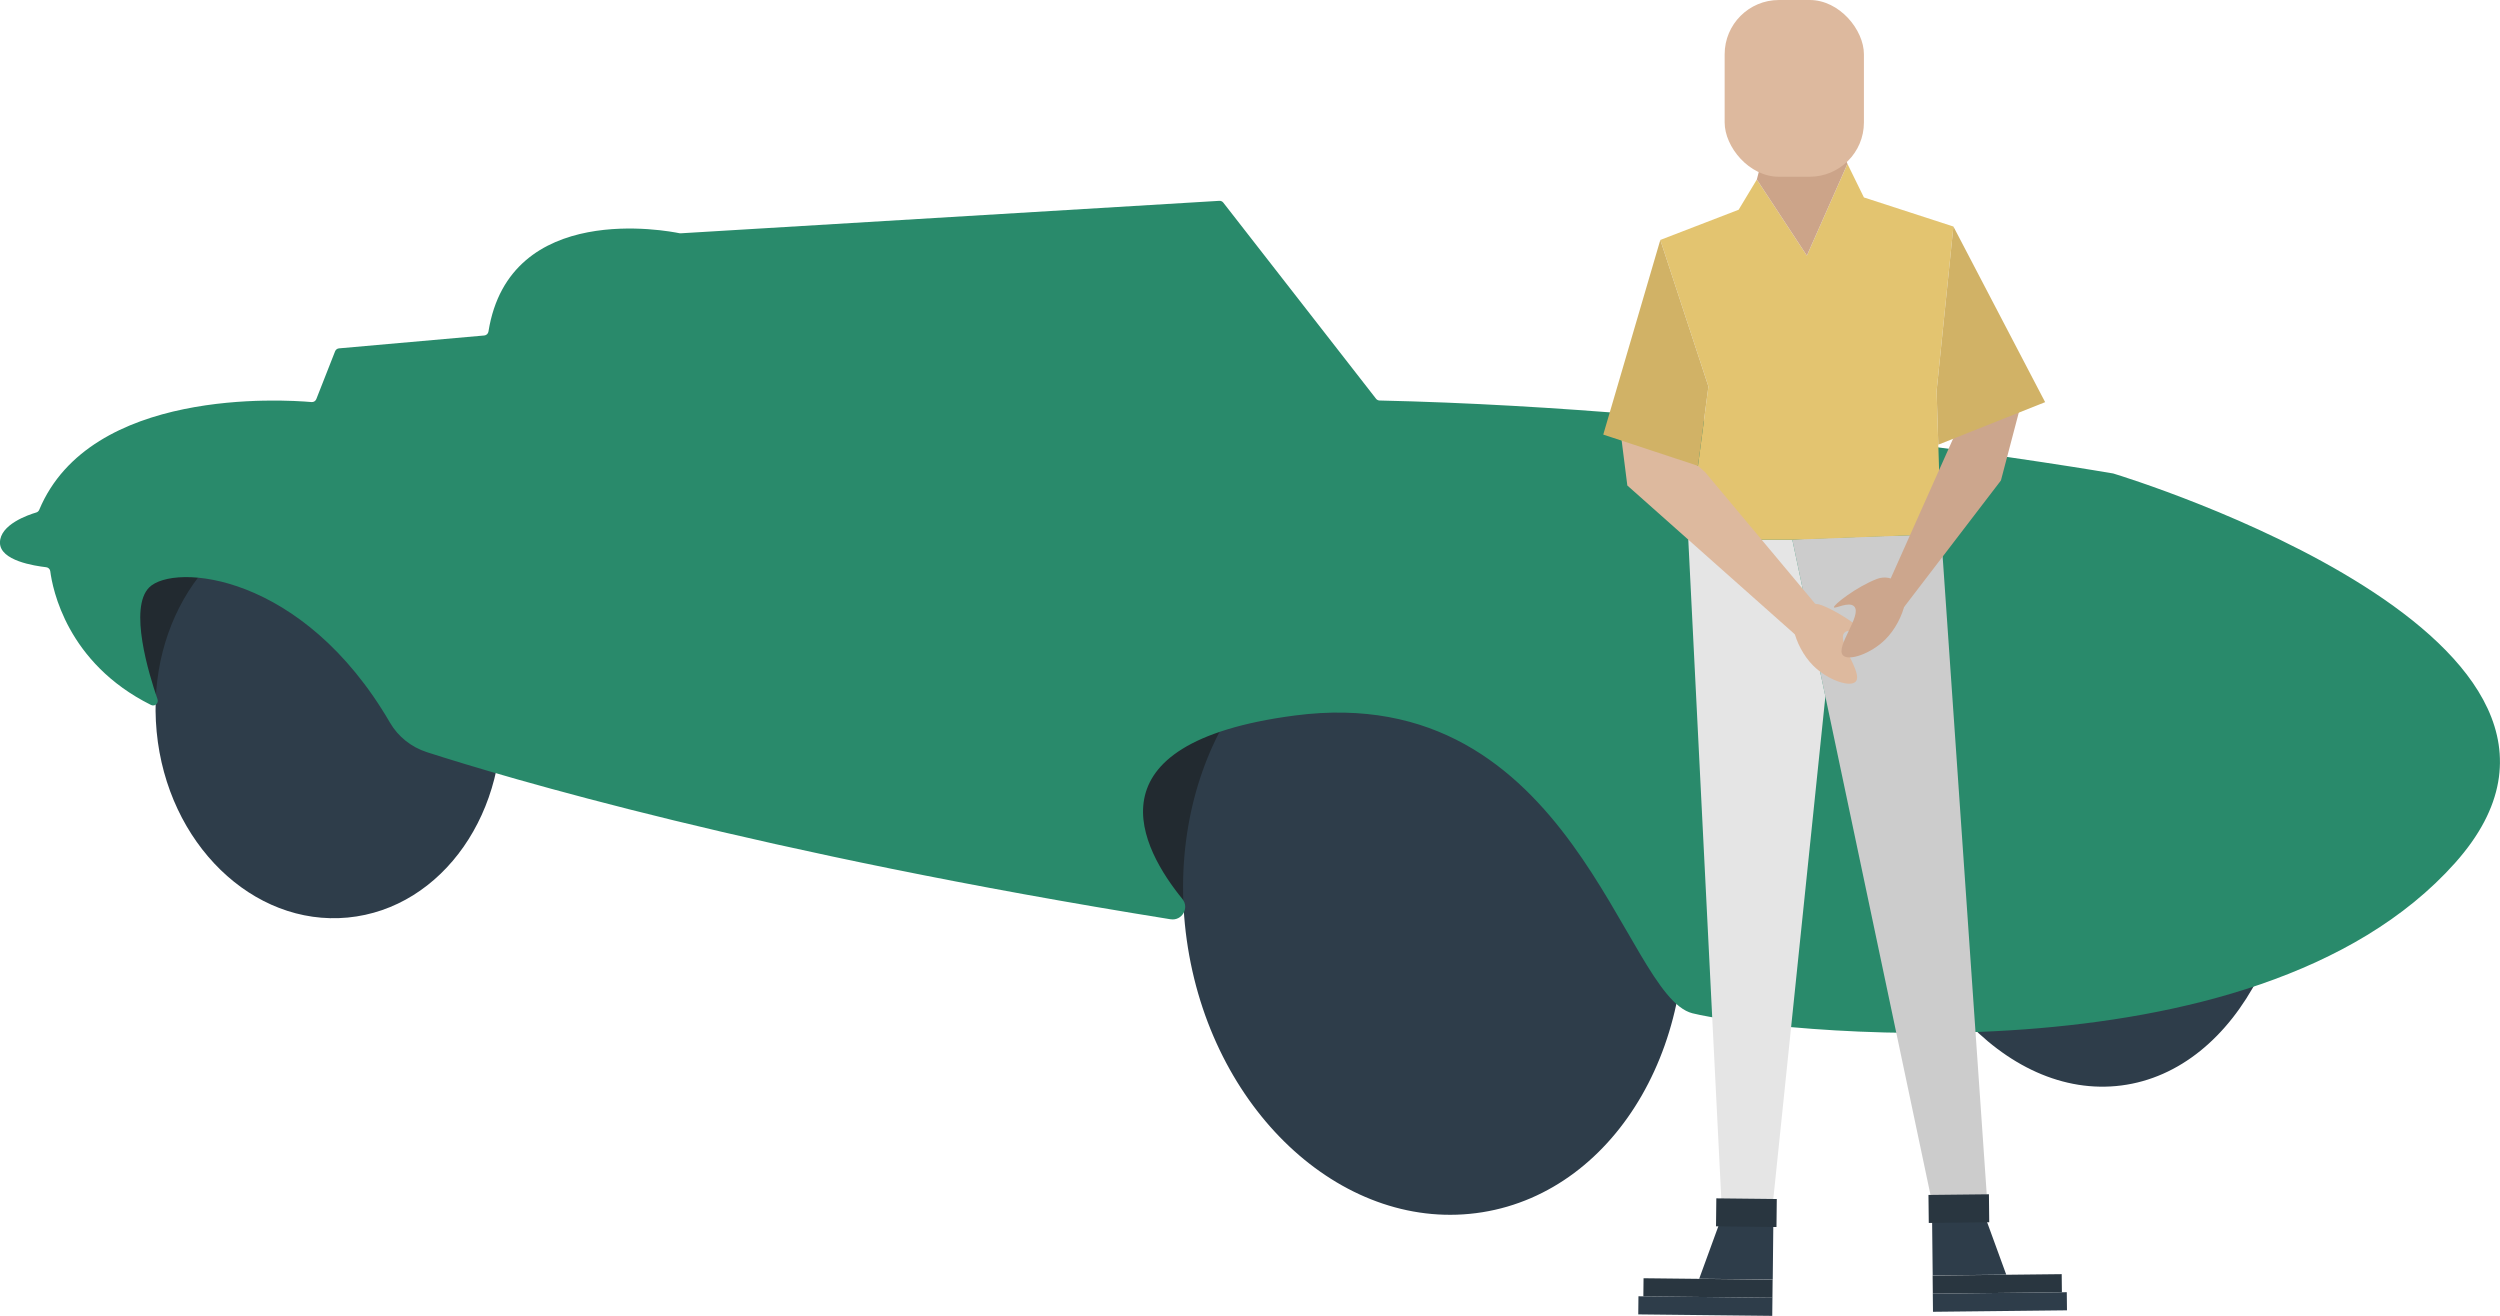 <svg xmlns="http://www.w3.org/2000/svg" id="a" viewBox="0 0 1305.73 687.21"><defs><style>.e{fill:#e3c470;}.f{fill:#e5e5e5;}.g{fill:#ccc;}.h{fill:#cca68d;}.i{fill:#cca489;}.j{fill:#d1b266;}.k{fill:#ddb99e;}.l{fill:#222a30;}.m{fill:#298a6b;}.n{fill:#293640;}.o{fill:#2e3d4a;}</style></defs><g><polygon class="l" points="663.55 480.39 607.36 473.7 570.57 375.04 635.12 343.6 720.74 343.6 765.23 372.7 731.11 497.12 663.55 480.39"></polygon><path class="l" d="M62.54,340.26l15.38,24.75,17.73,10.3s35.79-96.59,34.45-96.25-69.9,15.38-69.9,15.38l2.34,45.82Z"></path><ellipse id="b" class="o" cx="748.76" cy="474.37" rx="129.98" ry="160.82" transform="translate(-65.59 124.37) rotate(-9.1)"></ellipse><ellipse id="c" class="o" cx="1087.48" cy="407.98" rx="110.73" ry="160.23" transform="translate(-43.31 142.71) rotate(-7.36)"></ellipse><ellipse id="d" class="o" cx="171.57" cy="373.63" rx="90.15" ry="106.08" transform="translate(-34.59 17.91) rotate(-5.43)"></ellipse><path class="m" d="M611.4,480.12c5.95,.95,9.94-5.95,6.13-10.62-21.17-25.96-51.56-81.34,58.72-95.8,145.49-19.06,171.57,146.49,207.69,155.52,36.12,9.03,292.98,39.61,398.33-78.52,104.03-116.65-171.54-201.27-178.46-203.38-.1-.03-.17-.05-.27-.06-5.89-1.02-198.6-34.01-383-38.08-.73-.02-1.41-.36-1.85-.93l-79.78-102.43c-.49-.63-1.26-.98-2.06-.93l-281.34,16.96c-.21,.01-.42,0-.63-.04-5.62-1.17-88.82-17.25-99.76,51.35-.18,1.1-1.06,1.96-2.18,2.06l-75.87,6.72c-.92,.08-1.71,.67-2.05,1.53l-9.82,24.99c-.39,1-1.4,1.62-2.47,1.53-14.73-1.29-115.51-7.64-142.24,56.28-.28,.67-.83,1.18-1.53,1.39-4.17,1.23-18.98,6.27-18.98,15.75s18.15,12.13,24.17,12.85c1.11,.13,1.97,.99,2.11,2.09,1.15,9,8.6,47.96,52.66,69.86,1.94,.96,4.07-.93,3.36-2.97-4.64-13.43-15.05-47.74-4.37-58.42,12.8-12.8,80.15-7.84,125.78,70.62,4.27,7.35,11.17,12.8,19.27,15.41,40.63,13.08,173.74,52.84,388.43,87.28Z"></path></g><g><path class="g" d="M1008.56,625.45h29.21l-23.95-346.46s-75.37,2.34-77.71,2.92l72.45,343.54Z"></path><polygon class="f" points="936.11 281.9 881.78 281.9 899.31 631.87 925.6 631.87 953.38 363.76 936.11 281.9"></polygon><polygon class="e" points="881.78 281.9 892.29 201.86 867.17 125.32 908.07 109.55 917.58 93.77 943.71 133.5 964.91 85.59 973.51 103.12 1020.25 118.31 1011.48 204.2 1013.82 278.98 936.11 281.9 881.78 281.9"></polygon><g><polygon class="k" points="846.14 223.48 849.94 253.57 939.04 332.73 950.14 317.84 890.54 246.56 876.52 234.29 877.1 225.82 846.14 223.48"></polygon><path class="k" d="M973.91,330.97c-.4,.89-7.87-3.3-10.56-.52-4.36,4.51,9.91,21.03,5.9,25.51-2.92,3.26-14.67-.77-22.19-8.26-5.19-5.16-8.81-12.41-10.26-18.82-.86-3.81,.3-7.86,3.14-10.52,.06-.06,.12-.11,.18-.17,3.06-2.78,7.46-3.57,11.31-2.1,10.67,4.09,23.02,13.68,22.48,14.87Z"></path></g><g><path class="h" d="M957.86,317.24c.4,.89,7.87-3.3,10.56-.52,4.36,4.51-9.91,21.03-5.9,25.51,2.92,3.26,14.67-.77,22.19-8.26,5.19-5.16,8.81-12.41,10.26-18.82,.86-3.81-.3-7.86-3.14-10.52-.06-.06-.12-.11-.18-.17-3.06-2.78-7.46-3.57-11.31-2.1-10.67,4.09-23.02,13.68-22.48,14.87Z"></path><polygon class="h" points="987.5 302.12 1022.87 222.89 1055.29 212.09 1045.07 250.94 994.5 317.03 987.5 302.12"></polygon></g><polygon class="j" points="867.17 125.32 837.37 226.98 886.85 243.32 892.29 201.86 867.17 125.32"></polygon><polygon class="j" points="1020.25 118.31 1068.16 210.04 1012.36 232.25 1011.48 204.2 1020.25 118.31"></polygon><polygon class="i" points="917.58 93.77 921.31 79.17 961.24 76.25 964.91 85.59 943.71 133.5 917.58 93.77"></polygon><rect class="k" x="900.77" y="0" width="72.74" height="92.31" rx="28.35" ry="28.35"></rect><g><polygon class="o" points="925.89 668.29 887.48 667.87 899.98 633.6 926.25 633.89 925.89 668.29"></polygon><rect class="n" x="858.41" y="667.92" width="67.42" height="9.46" transform="translate(7.4 -9.7) rotate(.63)"></rect><rect class="o" x="855.75" y="677.36" width="69.99" height="9.46" transform="translate(7.5 -9.69) rotate(.63)"></rect><rect class="n" x="896.39" y="626" width="31.58" height="14.62" transform="translate(6.97 -9.93) rotate(.63)"></rect></g><g><polygon class="o" points="1009.43 666.15 1047.84 665.73 1035.34 631.46 1009.06 631.75 1009.43 666.15"></polygon><rect class="n" x="1009.48" y="665.78" width="67.42" height="9.46" transform="translate(2093.65 1329.58) rotate(179.37)"></rect><rect class="o" x="1009.58" y="675.22" width="69.99" height="9.46" transform="translate(2096.51 1348.45) rotate(179.37)"></rect><rect class="n" x="1007.35" y="623.85" width="31.58" height="14.62" transform="translate(2053.11 1251.12) rotate(179.37)"></rect></g></g></svg>
